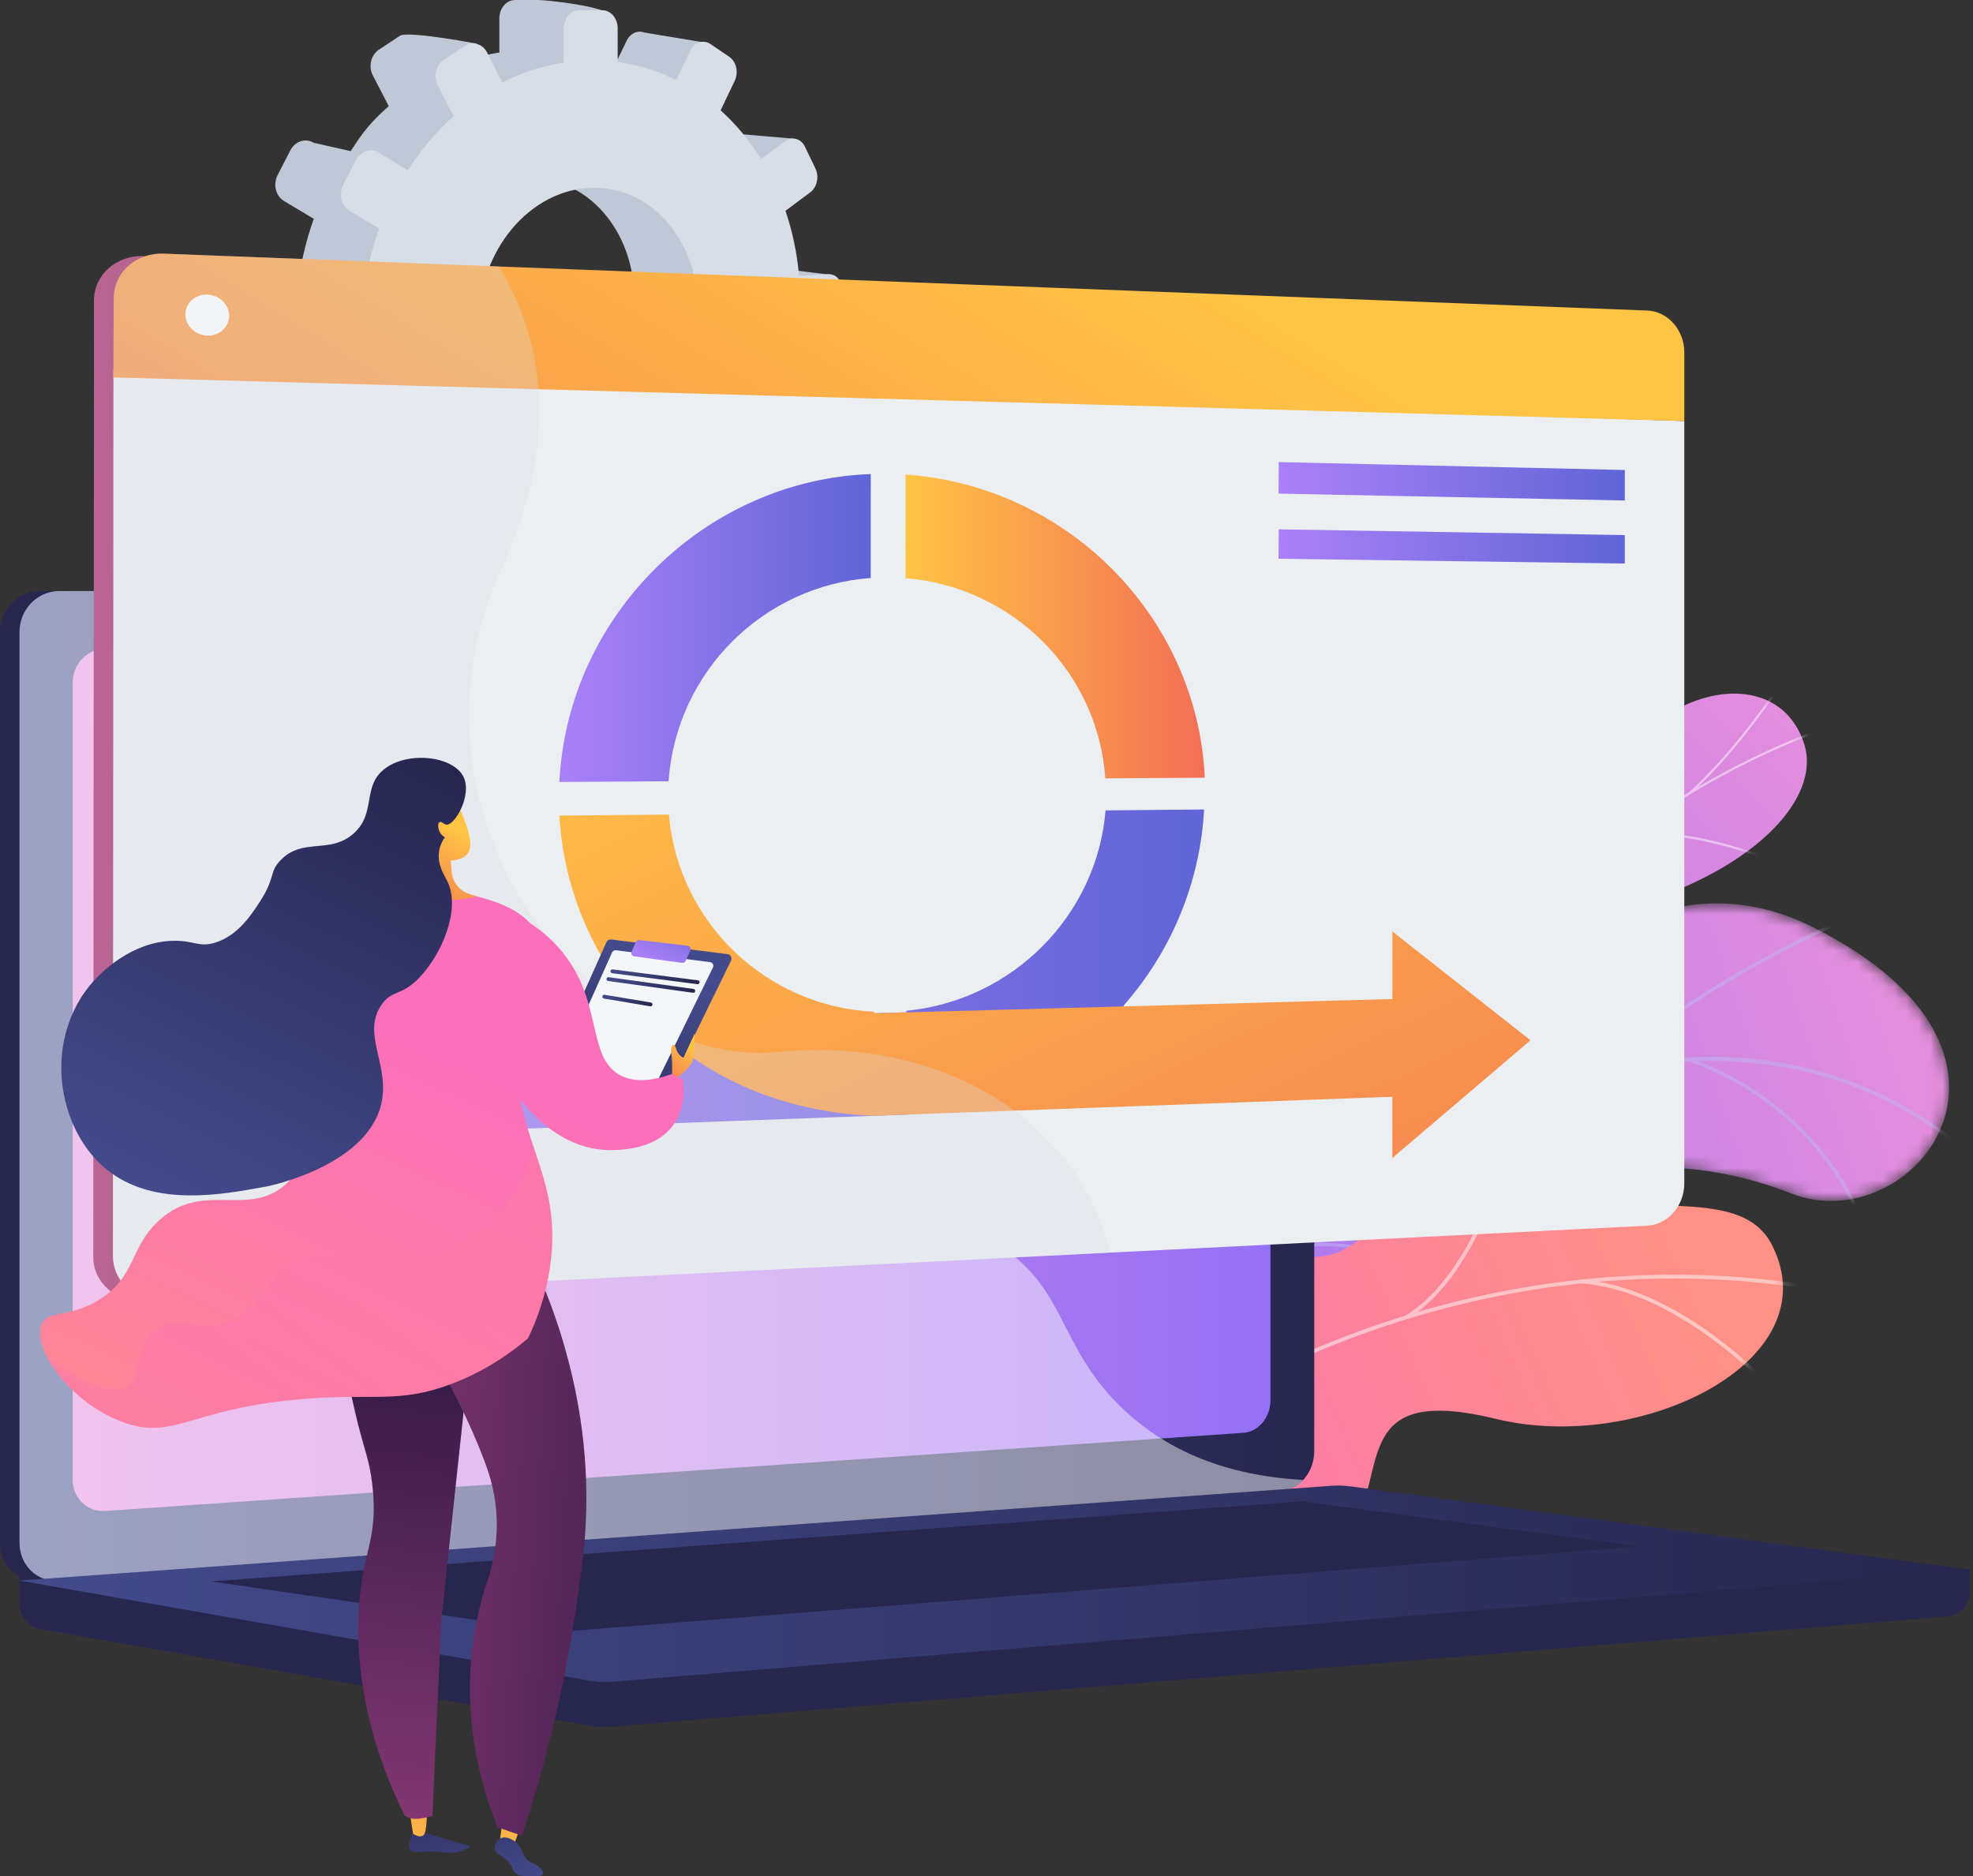 <svg width="163" height="155" viewBox="0 0 163 155" fill="none" xmlns="http://www.w3.org/2000/svg">
<rect x="0" y="0" width="163" height="155" fill="#333333" stroke="none"/>
<path d="M61.31 37.633L62.175 35.726C62.5 35.011 62.307 34.153 61.744 33.807L59.503 32.43C60.11 30.71 60.535 28.891 60.749 27.009L63.251 26.833C63.896 26.788 64.417 26.114 64.417 25.328V23.236C64.417 22.45 63.896 21.842 63.251 21.879L60.815 22.018C60.647 20.121 60.26 18.312 59.684 16.625L61.744 15.097C61.81 15.048 61.87 14.992 61.925 14.931L62.189 15.616L65.573 11.455L61.155 11.078C60.962 10.827 60.701 10.676 60.425 10.643C60.179 10.614 59.921 10.678 59.689 10.847L57.654 12.326C56.707 10.806 55.576 9.45 54.295 8.301L54.449 7.981L57.559 8.616L57.954 3.467L53.23 2.687C52.687 2.478 52.073 2.743 51.774 3.359L50.6 5.78C49.092 5.031 50.342 4.241 48.627 4.012L50.42 1.371C50.42 0.548 45.168 0 44.458 0H42.559C41.84 0 41.255 0.676 41.255 1.51V4.338C39.481 4.609 37.77 5.174 36.162 5.992L39.406 3.608C39.406 3.608 33.692 2.525 33.042 2.955L31.303 4.104C30.645 4.538 30.419 5.489 30.799 6.225L32.115 8.771C30.675 10.053 30.062 10.793 28.973 12.485L25.917 11.795C25.242 11.381 24.376 11.662 23.984 12.426L22.937 14.465C22.542 15.235 22.777 16.192 23.46 16.602L25.923 18.078C25.24 19.975 24.779 21.994 24.578 24.09L21.623 24.259C20.827 24.305 20.18 25.053 20.18 25.931V28.265C20.18 29.061 20.712 29.68 21.405 29.748L24.763 30.286C25.041 32.033 25.508 33.69 26.137 35.231L23.46 37.176C22.777 37.673 22.542 38.66 22.937 39.379L23.984 41.285C24.376 41.999 30.601 42.434 30.601 42.434L28.625 39.662C29.706 41.114 30.964 42.372 32.36 43.4L30.799 46.618C30.419 47.403 30.645 48.325 31.303 48.676L33.042 49.603C33.151 49.662 33.267 49.699 33.384 49.719L33.377 49.751L38.802 50.42L39.333 46.325C39.964 46.422 40.605 46.481 41.255 46.499V50.002C41.255 50.625 41.581 51.117 42.045 51.289L42.022 51.392L47.396 52.063L47.504 45.422C48.488 45.048 49.436 44.585 50.341 44.041L51.774 46.814C51.952 47.158 52.242 47.363 52.562 47.414L57.757 48.118L55.978 43.222L55.26 43.442L54.076 41.121C55.321 39.885 56.428 38.474 57.371 36.929L59.689 38.319C60.258 38.66 60.983 38.352 61.31 37.633ZM43.511 35.838C38.425 36.291 34.207 31.829 34.207 25.861C34.207 19.894 38.425 14.902 43.511 14.716C48.471 14.534 52.403 19.014 52.403 24.718C52.403 30.422 48.471 35.397 43.511 35.838ZM65.23 24.379L68.749 22.714L65.23 22.287V24.379ZM60.911 38.596L64.937 39.139L65.524 37.766L62.189 35.739L60.911 38.596Z" fill="#BFC8D6"/>
<path d="M68.438 22.652L66.016 22.792C65.849 20.901 65.464 19.097 64.892 17.415L66.94 15.89C67.5 15.474 67.691 14.594 67.368 13.922L66.508 12.131C66.183 11.456 65.462 11.241 64.896 11.653L62.873 13.129C61.931 11.614 60.807 10.262 59.534 9.117L60.698 6.678C61.032 5.978 60.834 5.093 60.254 4.697L58.705 3.641C58.119 3.241 57.367 3.486 57.027 4.191L55.859 6.605C54.359 5.858 52.738 5.349 51.028 5.122V2.333C51.028 1.51 50.458 0.844 49.752 0.844L47.864 0.845C47.149 0.845 46.568 1.52 46.568 2.352V5.172C44.804 5.443 43.103 6.006 41.504 6.822L40.242 4.342C39.871 3.613 39.048 3.367 38.401 3.796L36.672 4.942C36.019 5.376 35.794 6.324 36.172 7.058L37.48 9.595C36.049 10.874 34.769 12.382 33.685 14.071L31.318 12.614C30.647 12.201 29.786 12.482 29.396 13.244L28.355 15.277C27.963 16.045 28.196 16.999 28.875 17.407L31.324 18.879C30.645 20.771 30.186 22.784 29.987 24.873L27.048 25.043C26.257 25.089 25.614 25.836 25.614 26.711V29.038C25.614 29.913 26.257 30.577 27.048 30.521L30.065 30.308C30.319 32.323 30.822 34.227 31.537 35.981L28.875 37.922C28.196 38.417 27.963 39.402 28.355 40.119L29.396 42.019C29.786 42.731 30.647 42.901 31.318 42.402L34.01 40.398C35.085 41.846 36.336 43.1 37.723 44.125L36.172 47.334C35.794 48.116 36.019 49.036 36.672 49.385L38.401 50.31C39.048 50.655 39.871 50.304 40.242 49.527L41.78 46.306C43.298 46.855 44.905 47.167 46.568 47.211V50.704C46.568 51.536 47.149 52.136 47.864 52.044L49.752 51.802C50.458 51.712 51.028 50.972 51.028 50.15V46.696C52.641 46.277 54.175 45.617 55.602 44.757L57.027 47.521C57.367 48.182 58.119 48.33 58.705 47.855L60.254 46.6C60.834 46.13 61.032 45.219 60.698 44.562L59.315 41.844C60.553 40.611 61.654 39.203 62.591 37.663L64.896 39.047C65.462 39.387 66.183 39.08 66.508 38.362L67.368 36.461C67.691 35.748 67.5 34.892 66.94 34.547L64.712 33.175C65.315 31.46 65.737 29.646 65.951 27.769L68.438 27.593C69.079 27.548 69.598 26.875 69.598 26.091V24.006C69.597 23.221 69.079 22.615 68.438 22.652ZM48.81 36.58C43.754 37.034 39.56 32.586 39.56 26.636C39.56 20.685 43.754 15.706 48.81 15.518C53.742 15.335 57.652 19.801 57.652 25.488C57.652 31.176 53.742 36.138 48.81 36.58Z" fill="#D8DEE8"/>
<path d="M112.707 101.18C112.976 104.065 111.004 106.155 109.363 107.451C109.112 107.364 108.942 107.382 108.667 107.354C106.189 107.1 105.218 106.438 102.839 105.783C102.327 105.642 100.975 104.744 100.448 104.339L99.478 103.566C99.478 103.566 99.654 96.844 103.326 96.272C106.998 95.7 107.945 89.284 108.846 85.921C111.292 76.798 120.597 81.005 124.677 69.532C125.762 66.481 126.812 60.298 130.247 58.78C134.161 57.05 135.338 60.526 138.045 58.878C142.275 56.302 147.517 56.699 149.046 61.435C150.555 66.11 144.542 72.218 133.959 75.088C126.6 78.007 125.991 79.447 125.163 83.184C124.584 85.802 124.659 93.183 120.33 94.585C116.001 95.986 112.4 97.883 112.707 101.18Z" fill="url(#paint0_linear_253_486)"/>
<mask id="mask0_253_486" style="mask-type:luminance" maskUnits="userSpaceOnUse" x="99" y="57" width="51" height="52">
<path d="M107.162 108.954L99.587 103.851C99.587 103.851 99.654 96.844 103.326 96.272C106.998 95.7 107.945 89.284 108.846 85.921C111.292 76.798 120.597 81.005 124.677 69.532C125.762 66.481 126.812 60.298 130.247 58.78C134.161 57.049 135.338 60.526 138.045 58.878C142.275 56.302 147.517 56.699 149.046 61.435C150.555 66.11 144.542 72.218 133.959 75.088C126.6 78.007 125.991 79.447 125.163 83.184C124.584 85.802 124.659 93.183 120.33 94.585C116.001 95.986 112.4 97.883 112.707 101.18C113.174 106.198 107.162 108.954 107.162 108.954Z" fill="white"/>
</mask>
<g mask="url(#mask0_253_486)">
<g opacity="0.5">
<path d="M104.014 106.305L103.852 106.224C104.336 105.259 104.835 104.292 105.337 103.35C109.053 96.375 113.285 89.998 117.917 84.398C121.842 79.653 126.107 75.398 130.595 71.751C134.205 68.818 137.977 66.26 141.807 64.149C144.499 62.665 147.192 61.415 149.811 60.434C150.267 60.263 150.744 60.114 151.204 59.969C151.818 59.777 152.453 59.578 153.045 59.326L153.116 59.493C152.515 59.748 151.876 59.949 151.259 60.142C150.8 60.286 150.326 60.435 149.874 60.604C147.264 61.581 144.579 62.828 141.894 64.307C138.073 66.413 134.31 68.965 130.71 71.891C126.231 75.531 121.974 79.778 118.057 84.514C113.433 90.104 109.207 96.471 105.497 103.435C104.996 104.376 104.497 105.342 104.014 106.305Z" fill="#FCFDFE"/>
<path d="M125.433 76.554L125.305 76.427C130.768 70.898 132.38 57.676 132.396 57.543L132.576 57.564C132.56 57.698 130.941 70.981 125.433 76.554Z" fill="#FCFDFE"/>
<path d="M111.506 93.36L111.363 93.248C114.636 89.056 124.839 88.543 124.942 88.538L124.95 88.719C124.848 88.724 114.728 89.233 111.506 93.36Z" fill="#FCFDFE"/>
<path d="M109.854 95.899L109.694 95.814C111.313 92.743 111.88 87.69 111.291 81.586C111.262 81.279 111.262 81.279 111.277 81.248L111.438 81.331L111.358 81.289L111.448 81.297C111.447 81.318 111.458 81.434 111.472 81.568C112.064 87.707 111.49 92.797 109.854 95.899Z" fill="#FCFDFE"/>
<path d="M104.921 104.557L104.792 104.43C107.469 101.7 113.114 102.249 113.17 102.255L113.152 102.435C113.096 102.429 107.537 101.889 104.921 104.557Z" fill="#FCFDFE"/>
<path d="M103.751 106.226C104.113 103.164 103.607 99.898 102.205 96.241L102.374 96.176C103.787 99.861 104.296 103.156 103.931 106.248L103.751 106.226Z" fill="#FCFDFE"/>
<path d="M139.659 65.587L139.537 65.453C142.746 62.548 145.444 58.753 146.33 57.506C146.545 57.204 146.621 57.098 146.654 57.066L146.781 57.195C146.756 57.22 146.633 57.392 146.478 57.611C145.589 58.862 142.882 62.669 139.659 65.587Z" fill="#FCFDFE"/>
<path d="M133.743 69.539L133.666 69.374C137.344 67.658 144.964 70.456 145.286 70.576L145.223 70.746C145.145 70.717 137.352 67.854 133.743 69.539Z" fill="#FCFDFE"/>
</g>
</g>
<mask id="mask1_253_486" style="mask-type:luminance" maskUnits="userSpaceOnUse" x="81" y="74" width="81" height="52">
<path d="M81.699 115.109L90.031 125.557C90.031 125.557 96.959 123.25 98.699 117.673C102.251 106.295 111.968 110.2 116.283 111.226C122.79 112.774 129.199 111.3 126.388 103.636C123.578 95.971 137.814 94.573 147.963 98.587C157.894 102.516 170.607 87.129 149.894 76.653C137.524 70.397 128.307 80.272 122.467 84.152C116.627 88.032 109.698 80.27 105.243 88.371C101.438 95.29 100.88 103.115 94.216 102.797C87.553 102.478 82.876 105.625 81.699 115.109Z" fill="white"/>
</mask>
<g mask="url(#mask1_253_486)">
<path d="M81.699 115.109L90.031 125.557C90.031 125.557 96.959 123.25 98.699 117.673C102.251 106.295 111.968 110.2 116.283 111.226C122.79 112.774 128.401 111.268 127.153 104.162C125.741 96.121 137.814 94.573 147.963 98.587C157.894 102.516 170.607 87.129 149.894 76.653C137.524 70.397 128.307 80.272 122.467 84.152C116.627 88.032 109.698 80.27 105.243 88.371C101.438 95.29 100.88 103.115 94.216 102.797C87.553 102.478 82.876 105.625 81.699 115.109Z" fill="url(#paint1_linear_253_486)"/>
</g>
<mask id="mask2_253_486" style="mask-type:luminance" maskUnits="userSpaceOnUse" x="81" y="74" width="81" height="52">
<path d="M81.699 115.109L90.031 125.557C90.031 125.557 96.959 123.25 98.699 117.673C102.251 106.295 111.968 110.2 116.283 111.226C122.79 112.774 129.199 111.3 126.388 103.636C123.578 95.971 137.814 94.573 147.963 98.587C157.894 102.516 170.607 87.129 149.894 76.653C137.524 70.397 128.307 80.272 122.467 84.152C116.627 88.032 109.698 80.27 105.243 88.371C101.438 95.29 100.88 103.115 94.216 102.797C87.553 102.478 82.876 105.625 81.699 115.109Z" fill="white"/>
</mask>
<g mask="url(#mask2_253_486)">
<g opacity="0.5">
<path d="M84.335 120.404L84.548 120.59C84.663 120.458 96.197 107.305 111.563 97.713C125.719 88.877 146.119 81.344 162.912 95.635L163.095 95.42C155.619 89.058 146.82 86.418 136.943 87.572C129.052 88.493 120.461 91.826 111.409 97.477C96.008 107.091 84.451 120.272 84.335 120.404Z" fill="#BEB8F2"/>
<path d="M132.836 88.232L133.038 88.429C139.599 81.713 152.161 76.236 152.287 76.181L152.175 75.922C152.048 75.977 139.436 81.476 132.836 88.232Z" fill="#BEB8F2"/>
<path d="M139.438 87.643C149.985 91.379 153.298 100.086 153.33 100.174L153.595 100.076C153.562 99.987 150.209 91.159 139.533 87.377L139.438 87.643Z" fill="#BEB8F2"/>
<path d="M101.859 104.531C114.225 98.705 128.054 110.814 128.179 110.943L128.394 110.761C128.283 110.623 114.214 98.398 101.739 104.276L101.859 104.531Z" fill="#BEB8F2"/>
<path d="M106.211 100.949L106.428 101.129C111.998 94.416 110.816 83.51 110.804 83.4L110.523 83.433C110.536 83.541 111.703 94.33 106.211 100.949Z" fill="#BEB8F2"/>
<path d="M86.409 118.56C90.71 115.65 98.523 118.873 98.602 118.906L98.711 118.646C98.385 118.509 90.679 115.33 86.251 118.326L86.409 118.56Z" fill="#BEB8F2"/>
<path d="M89.098 115.408L89.309 115.596C92.042 112.532 91.753 104.938 91.658 102.443C91.645 102.09 91.633 101.786 91.642 101.731L91.364 101.683C91.35 101.76 91.357 101.962 91.376 102.453C91.47 104.921 91.756 112.429 89.098 115.408Z" fill="#BEB8F2"/>
</g>
</g>
<path d="M92.773 128.395C92.714 128.383 92.654 128.37 92.594 128.358C89.057 127.62 85.322 126.189 81.508 123.726C80.799 123.193 80.09 122.66 79.38 122.128C79.978 119.977 80.931 118.039 83.612 118.915C87.775 120.276 92.066 114.271 92.609 111.47C93.282 108.004 95.013 99.964 101.482 101.967C106.867 103.635 110.001 105.811 114.256 100.34C118.511 94.869 124.075 93.475 128.997 97.391C134.176 101.513 143.638 97.377 146.407 102.878C151.232 112.463 135.52 120.123 123.58 117.215C111.641 114.308 114.69 121.453 111.715 126.282C107.654 132.875 100.008 125.558 96.008 126.48C94.653 126.792 93.597 127.517 92.773 128.395Z" fill="url(#paint2_linear_253_486)"/>
<mask id="mask3_253_486" style="mask-type:luminance" maskUnits="userSpaceOnUse" x="78" y="95" width="70" height="38">
<path d="M90.595 132.069L78.836 123.772C79.325 121.624 80.618 117.936 83.612 118.915C87.775 120.276 92.066 114.271 92.609 111.47C93.281 108.004 95.013 99.964 101.482 101.967C106.867 103.634 110.001 105.811 114.256 100.34C118.51 94.869 124.075 93.475 128.997 97.391C134.176 101.513 143.638 97.377 146.407 102.878C151.232 112.463 135.52 120.123 123.58 117.215C111.641 114.308 114.689 121.453 111.715 126.282C107.654 132.875 100.008 125.558 96.008 126.48C92.872 127.202 91.329 130.131 90.595 132.069Z" fill="white"/>
</mask>
<g mask="url(#mask3_253_486)">
<g opacity="0.5">
<path d="M86.363 126.312L86.148 126.087C102.643 110.348 126.696 102.692 148.921 106.107L148.873 106.415C126.743 103.015 102.79 110.639 86.363 126.312Z" fill="#FCFDFE"/>
<path d="M96.091 118.502L95.836 118.323C100.969 110.98 98.684 100.861 98.66 100.759L98.964 100.688C98.988 100.791 101.306 111.042 96.091 118.502Z" fill="#FCFDFE"/>
<path d="M89.476 123.5L89.336 123.221C97.452 119.14 111.628 127.669 111.77 127.756L111.608 128.022C111.467 127.937 97.438 119.496 89.476 123.5Z" fill="#FCFDFE"/>
<path d="M116.289 108.94L116.126 108.674C122.264 104.899 124.556 94.089 124.578 93.981L124.884 94.043C124.861 94.153 122.541 105.095 116.289 108.94Z" fill="#FCFDFE"/>
<path d="M130.471 106.016L130.489 105.704C138.686 106.188 146.205 114.343 146.28 114.425L146.05 114.635C145.976 114.554 138.54 106.492 130.471 106.016Z" fill="#FCFDFE"/>
</g>
</g>
<path d="M162.75 129.673L1.61 128.3V132.364C1.61 133.467 2.313 134.405 3.265 134.572L48.83 142.575C49.371 142.67 49.92 142.695 50.465 142.65L160.998 133.525C161.985 133.444 162.75 132.503 162.75 131.37L162.75 129.673Z" fill="#26264F"/>
<path d="M104.273 123.16L3.277 130.595C1.469 130.728 0 129.314 0 127.437V52.228C0 50.351 1.469 48.829 3.277 48.829H104.273C105.762 48.829 106.966 50.205 106.966 51.902V119.889C106.966 121.586 105.762 123.05 104.273 123.16Z" fill="#26264F"/>
<path d="M105.883 123.16L4.887 130.595C3.08 130.728 1.61 129.314 1.61 127.437V52.228C1.61 50.351 3.08 48.829 4.887 48.829H105.883C107.372 48.829 108.576 50.205 108.576 51.902V119.889C108.576 121.586 107.372 123.05 105.883 123.16Z" fill="url(#paint3_linear_253_486)"/>
<path d="M102.737 118.367L8.67 124.825C7.199 124.926 6.004 123.766 6.004 122.233V56.388C6.004 54.855 7.199 53.608 8.67 53.601L102.737 53.196C103.965 53.191 104.959 54.318 104.959 55.714V115.687C104.959 117.083 103.965 118.283 102.737 118.367Z" fill="url(#paint4_linear_253_486)"/>
<path d="M58.952 50.886C58.952 51.585 58.432 52.153 57.79 52.155C57.148 52.157 56.626 51.591 56.626 50.891C56.626 50.19 57.148 49.622 57.79 49.622C58.432 49.621 58.952 50.187 58.952 50.886Z" fill="white"/>
<path opacity="0.48" d="M4.887 130.595L105.372 123.198L105.883 123.16C106.566 123.11 107.187 122.772 107.662 122.26C100.431 121.864 95.94 119.298 93.042 116.647C87.224 111.322 88.233 106.071 81.959 102.57C74.133 98.203 67.98 103.736 62.041 98.277C58.441 94.967 60.209 92.499 55.779 87.553C50.872 82.075 47.678 83.916 42.747 78.986C36.512 72.751 39.63 67.901 34.259 63.425C27.744 57.995 20.717 63.021 14.515 57.813C11.84 55.567 10.372 52.302 9.606 48.829H4.887C3.08 48.829 1.611 50.351 1.611 52.228V127.437C1.61 129.314 3.08 130.728 4.887 130.595Z" fill="white"/>
<path d="M109.909 122.748L1.61 130.574L48.83 138.867C49.371 138.962 49.92 138.987 50.465 138.942L162.75 129.673L111.631 122.801C111.06 122.724 110.483 122.706 109.909 122.748Z" fill="url(#paint5_linear_253_486)"/>
<path d="M17.413 130.641L107.574 124.029L135.478 127.75L46.094 134.818L17.413 130.641Z" fill="#26264F"/>
<path d="M137.51 29.294V97.841C137.51 99.679 136.159 99.822 134.434 99.908L91.464 102.555L12.877 107.394L11.823 107.459C9.555 107.574 7.709 105.949 7.711 103.83L7.764 30.805L7.762 24.834C7.764 22.717 9.598 21.072 11.866 21.16L12.013 21.166L41.363 22.288L134.436 25.849C136.161 25.915 137.51 27.458 137.51 29.294Z" fill="url(#paint6_linear_253_486)"/>
<path d="M139.148 34.782V97.767C139.148 99.609 137.799 101.171 136.071 101.257L91.695 103.482L13.451 107.404C13.253 107.414 13.062 107.41 12.872 107.394C10.88 107.228 9.328 105.703 9.33 103.767L9.371 31.18V30.617L44.436 31.74L137.457 34.727L139.148 34.782Z" fill="#EBEFF2"/>
<path d="M139.148 29.104V34.782L137.465 34.735L44.447 32.154L9.371 31.18V30.617L9.394 24.635C9.394 23.014 10.482 21.669 12.005 21.166C12.473 21.01 12.988 20.934 13.522 20.955L41.197 22.015L136.072 25.653C137.798 25.718 139.148 27.264 139.148 29.104Z" fill="url(#paint7_linear_253_486)"/>
<path d="M18.931 26.091C18.93 27.025 18.123 27.756 17.126 27.725C16.127 27.694 15.316 26.908 15.317 25.971C15.318 25.034 16.129 24.303 17.128 24.338C18.125 24.373 18.932 25.158 18.931 26.091Z" fill="white"/>
<path d="M99.478 66.873L91.336 66.949C90.632 75.606 83.675 82.653 74.874 83.503V83.631L25.891 84.985L25.865 93.883L75.107 92.071C82.221 91.275 88.467 88.216 92.877 83.138L92.809 83.14C92.825 83.139 92.832 83.062 92.848 83.044C96.704 78.671 99.142 72.996 99.478 66.873Z" fill="url(#paint8_linear_253_486)"/>
<path d="M46.21 67.378L55.266 67.293C56.019 76.269 63.41 83.189 72.212 83.579V83.708L117.137 82.473L117.109 90.529L72.211 92.177C64.94 91.899 58.309 89.211 53.557 84.22L53.602 84.219C53.584 84.219 53.563 84.14 53.545 84.122C49.31 79.745 46.583 73.856 46.21 67.378Z" fill="url(#paint9_linear_253_486)"/>
<path d="M46.212 64.6L55.233 64.541C55.886 55.371 63.181 48.378 71.936 47.75L71.938 39.165C58.389 39.638 46.91 50.714 46.212 64.6Z" fill="url(#paint10_linear_253_486)"/>
<path d="M115.035 76.954L126.443 85.942L115.032 95.657L115.035 76.954Z" fill="url(#paint11_linear_253_486)"/>
<path d="M74.811 39.206L74.808 47.761C83.65 48.491 90.709 55.482 91.314 64.303L99.535 64.249C98.919 50.961 88.19 40.132 74.811 39.206Z" fill="url(#paint12_linear_253_486)"/>
<path d="M134.235 41.347L105.626 40.78L105.644 38.176L134.235 38.828V41.347Z" fill="url(#paint13_linear_253_486)"/>
<path d="M134.235 46.554L105.625 46.16L105.643 43.73L134.235 44.203V46.554Z" fill="url(#paint14_linear_253_486)"/>
<path opacity="0.3" d="M91.718 103.482L13.463 107.404C13.264 107.415 13.068 107.411 12.877 107.394L11.823 107.46C9.555 107.574 7.709 105.949 7.711 103.83L7.764 30.805L7.762 24.834C7.764 22.718 9.598 21.072 11.866 21.16L12.013 21.166C12.482 21.011 12.992 20.935 13.526 20.955L41.199 22.015C41.256 22.106 41.309 22.196 41.363 22.288C42.837 24.76 44.093 27.911 44.454 31.741C44.466 31.878 44.478 32.015 44.486 32.154C44.801 36.283 44.073 41.181 41.479 46.853C34.311 62.543 42.284 78.09 53.094 84.233C53.428 84.423 53.763 84.603 54.103 84.773C57.423 86.454 60.968 87.248 64.397 86.898C70.634 86.261 76.91 87.508 81.938 90.513C82.58 90.898 83.203 91.309 83.802 91.751C87.358 94.369 90.099 97.988 91.464 102.555C91.556 102.86 91.64 103.169 91.718 103.482Z" fill="#D8DEE8"/>
<path d="M34.086 151.459C33.684 152.279 33.797 152.631 33.897 152.786C34.19 153.241 34.896 152.812 36.74 153.03C36.956 153.055 37.369 153.111 37.884 152.99C38.325 152.886 38.845 152.651 38.823 152.533C38.815 152.49 38.736 152.473 38.706 152.466C38.195 152.357 34.992 151.375 34.992 151.375L34.086 151.459Z" fill="url(#paint15_linear_253_486)"/>
<path d="M33.84 149.657L34.126 151.49C34.126 151.49 34.913 152.046 35.12 151.37C35.269 150.885 35.265 149.575 35.265 149.575L33.84 149.657Z" fill="url(#paint16_linear_253_486)"/>
<path d="M43.135 150.564L42.362 152.674L41.239 152.495L41.499 150.542L43.135 150.564Z" fill="url(#paint17_linear_253_486)"/>
<path d="M42.013 153.837C41.469 153.192 40.983 153.25 40.886 152.807C40.809 152.459 41.022 152.031 41.344 151.869C41.796 151.641 42.344 151.997 42.468 152.078C43.308 152.624 43.079 153.479 43.872 153.849C44.032 153.924 44.285 154.003 44.551 154.253C44.664 154.359 44.944 154.622 44.879 154.803C44.803 155.012 44.303 155.005 43.828 154.998C43.258 154.989 42.973 154.986 42.698 154.814C42.318 154.577 42.432 154.334 42.013 153.837Z" fill="url(#paint18_linear_253_486)"/>
<path d="M27.831 105.821C28.039 110.083 28.649 113.722 29.343 116.689C30.09 119.88 30.497 120.425 30.756 122.637C31.32 127.451 29.78 128.175 29.612 133.633C29.425 139.66 31.129 144.411 31.797 146.223C32.382 147.807 32.985 149.083 33.438 149.969C34 150.438 34.84 150.235 35.726 150.035C35.937 144.567 36.235 139.42 36.446 133.952C37.327 125.715 38.208 117.478 39.089 109.24C35.336 108.1 31.584 106.961 27.831 105.821Z" fill="url(#paint19_linear_253_486)"/>
<path opacity="0.3" d="M35.726 150.035C35.937 144.567 36.235 139.42 36.446 133.952C37.327 125.715 38.208 117.478 39.089 109.24C35.336 108.1 31.584 106.961 27.831 105.821C27.845 106.103 27.865 106.375 27.882 106.652C33.207 111.08 34.308 114.655 34.309 117.109C34.311 120.086 32.716 121.596 33.126 125.903C33.42 128.983 34.359 129.506 34.418 132.29C34.494 135.874 32.999 137.922 32.294 140.009C31.613 142.027 31.416 144.868 32.902 148.87C33.094 149.283 33.276 149.652 33.438 149.968C34 150.438 34.84 150.235 35.726 150.035Z" fill="url(#paint20_linear_253_486)"/>
<path d="M34.517 109.788C37.356 114.355 38.955 117.963 39.83 120.194C40.363 121.555 40.85 122.974 40.997 124.845C41.176 127.138 40.761 129.033 40.391 130.25C39.848 131.809 39.366 133.625 39.083 135.67C38.166 142.304 39.833 147.803 41.113 150.959C41.78 151.19 42.448 151.421 43.115 151.652C44.525 147.423 46.235 141.431 47.397 134.062C48.031 130.036 48.514 126.88 48.434 122.886C48.349 118.672 47.607 112.021 43.989 104.133C40.832 106.018 37.674 107.903 34.517 109.788Z" fill="url(#paint21_linear_253_486)"/>
<path d="M35.265 73.286C39.492 73.919 42.715 74.603 44.194 76.778C45.756 79.076 43.389 80.881 42.845 86.007C42.012 93.855 46.575 96.681 45.449 104.589C45.07 107.254 44.211 109.327 43.616 110.56C42.279 111.7 40.148 113.261 37.235 114.35C32.997 115.936 30.872 115.112 25.133 115.564C15.746 116.303 14.398 119.059 10.116 117.474C5.788 115.872 2.584 111.361 3.452 109.385C3.972 108.202 5.707 108.897 8.142 107.406C11.281 105.484 10.693 102.966 13.225 100.74C16.862 97.544 20.492 100.615 23.602 97.837C26.747 95.026 26.987 88.35 25.54 84.41C24.594 81.837 24.517 79.018 23.8 76.372C23.74 76.152 23.69 75.8 23.818 75.398C24.311 73.857 27.102 73.504 29.213 73.257C32.431 72.879 34.918 73.234 35.265 73.286Z" fill="url(#paint22_linear_253_486)"/>
<path opacity="0.3" d="M10.545 114.495C11.828 113.6 11.07 111.157 12.969 109.811C14.732 108.561 16.161 110.115 18.78 109.25C22.139 108.141 21.892 104.89 25.11 103.782C27.424 102.985 28.159 104.457 31.521 104.449C34.877 104.441 39.245 102.962 41.954 99.346C43.105 97.809 43.732 96.183 44.06 94.685C45.019 97.564 46.053 100.345 45.449 104.589C45.07 107.254 44.211 109.327 43.616 110.56C42.279 111.699 40.148 113.26 37.235 114.35C32.997 115.936 30.872 115.112 25.133 115.564C15.746 116.302 14.398 119.058 10.116 117.473C7.35 116.45 5.049 114.239 3.971 112.26C7.743 114.882 9.614 115.144 10.545 114.495Z" fill="url(#paint23_linear_253_486)"/>
<path d="M37.541 65.945C37.541 65.945 38.749 68.099 38.855 69.626C38.961 71.153 37.233 71.079 37.233 71.079L37.319 72.042C37.392 72.864 37.941 73.567 38.722 73.835L39.408 74.07C39.408 74.07 34.985 75.117 32.522 73.455L33.22 73.371C34.208 73.253 34.976 72.455 35.056 71.463L35.089 71.049C35.089 71.049 34.216 66.301 37.541 65.945Z" fill="url(#paint24_linear_253_486)"/>
<path d="M44.607 90.095L50.102 77.831C50.17 77.68 50.329 77.59 50.494 77.611L60.102 78.823C60.358 78.855 60.507 79.13 60.393 79.362L53.915 92.614C53.837 92.773 53.658 92.857 53.485 92.814L44.931 90.699L44.607 90.095Z" fill="url(#paint25_linear_253_486)"/>
<path d="M46.119 88.61L50.569 78.68C50.623 78.558 50.752 78.485 50.885 78.502L58.665 79.483C58.873 79.509 58.993 79.732 58.901 79.92L53.655 90.65C53.592 90.779 53.447 90.847 53.308 90.812L46.381 89.099L46.119 88.61Z" fill="#F4F7FA"/>
<path d="M52.182 78.62L52.534 77.824C52.583 77.713 52.698 77.648 52.819 77.662L56.817 78.132C57.002 78.154 57.113 78.35 57.036 78.52L56.642 79.387C56.591 79.498 56.474 79.562 56.353 79.546L52.397 79.005C52.215 78.98 52.107 78.788 52.182 78.62Z" fill="url(#paint26_linear_253_486)"/>
<path d="M57.635 81.305C57.628 81.305 57.623 81.305 57.616 81.304L50.57 80.4C50.483 80.388 50.421 80.309 50.432 80.222C50.443 80.134 50.526 80.074 50.61 80.084L57.657 80.988C57.744 80.999 57.806 81.079 57.795 81.166C57.784 81.248 57.714 81.306 57.635 81.305Z" fill="url(#paint27_linear_253_486)"/>
<path d="M57.273 82.017C57.267 82.016 57.26 82.016 57.253 82.015L50.242 81.043C50.155 81.031 50.094 80.95 50.106 80.863C50.118 80.776 50.197 80.715 50.285 80.727L57.297 81.7C57.384 81.712 57.445 81.792 57.432 81.879C57.422 81.96 57.352 82.018 57.273 82.017Z" fill="url(#paint28_linear_253_486)"/>
<path d="M53.745 83.135C53.737 83.135 53.729 83.134 53.721 83.133L49.898 82.496C49.811 82.482 49.752 82.4 49.767 82.313C49.781 82.227 49.865 82.167 49.95 82.182L53.773 82.819C53.86 82.833 53.919 82.916 53.904 83.003C53.891 83.081 53.822 83.136 53.745 83.135Z" fill="url(#paint29_linear_253_486)"/>
<path d="M55.5 89.371C55.5 89.371 57.066 88.306 57.248 87.555C57.431 86.804 57.385 85.392 57.385 85.392L56.473 87.382C56.473 87.382 56.032 87.255 55.842 86.6C55.652 85.944 55.331 86.544 55.46 87.04C55.59 87.535 55.5 89.371 55.5 89.371Z" fill="url(#paint30_linear_253_486)"/>
<path d="M43.445 76.038C44.272 76.542 45.519 77.426 46.621 78.853C49.757 82.912 48.534 87.236 51.128 88.766C51.87 89.204 53.172 89.559 55.523 88.727L56.424 89.207C56.424 89.207 57.524 94.804 50.727 95.013C43.93 95.223 40.543 86.773 40.543 86.773L43.445 76.038Z" fill="url(#paint31_linear_253_486)"/>
<path d="M36.894 68.126C36.664 68.112 36.468 67.825 36.312 67.915C36.149 68.009 36.176 68.433 36.326 68.728C36.449 68.97 36.644 69.104 36.752 69.166C36.58 69.415 36.362 69.802 36.279 70.303C36.095 71.412 36.701 72.288 36.956 72.802C38.107 75.122 36.474 78.863 34.635 80.775C33.141 82.328 32.415 81.732 31.53 82.993C29.807 85.449 32.314 88.053 31.466 91.326C30.176 96.304 22.396 97.943 22.073 98.007C21.946 98.032 21.861 98.048 21.728 98.072C18.236 98.704 12.943 99.662 9.14 96.866C6.295 94.774 4.932 91.056 5.073 87.752C5.11 86.883 5.302 83.584 7.929 80.838C8.346 80.402 10.814 77.827 14.223 77.723C16.028 77.668 16.405 78.296 17.778 77.873C19.657 77.294 20.784 75.551 21.484 74.469C22.771 72.479 22.222 72.072 23.157 71.087C24.99 69.157 27.219 70.594 29.184 68.883C31.121 67.197 29.883 64.993 31.757 63.529C33.689 62.02 37.457 62.451 38.295 64.182C39.015 65.669 37.599 68.169 36.894 68.126Z" fill="url(#paint32_linear_253_486)"/>
<defs>
<linearGradient id="paint0_linear_253_486" x1="145.608" y1="56.342" x2="91.934" y2="111.727" gradientUnits="userSpaceOnUse">
<stop offset="0.004" stop-color="#E38DDD"/>
<stop offset="1" stop-color="#9571F6"/>
</linearGradient>
<linearGradient id="paint1_linear_253_486" x1="157.251" y1="85.104" x2="81.552" y2="111.449" gradientUnits="userSpaceOnUse">
<stop offset="0.004" stop-color="#E38DDD"/>
<stop offset="1" stop-color="#9571F6"/>
</linearGradient>
<linearGradient id="paint2_linear_253_486" x1="137.732" y1="100.497" x2="80.198" y2="125.536" gradientUnits="userSpaceOnUse">
<stop stop-color="#FF9085"/>
<stop offset="1" stop-color="#FB6FBB"/>
</linearGradient>
<linearGradient id="paint3_linear_253_486" x1="1.61" y1="89.716" x2="108.576" y2="89.716" gradientUnits="userSpaceOnUse">
<stop stop-color="#444B8C"/>
<stop offset="0.996" stop-color="#26264F"/>
</linearGradient>
<linearGradient id="paint4_linear_253_486" x1="6.004" y1="89.013" x2="104.959" y2="89.013" gradientUnits="userSpaceOnUse">
<stop offset="0.004" stop-color="#E38DDD"/>
<stop offset="1" stop-color="#9571F6"/>
</linearGradient>
<linearGradient id="paint5_linear_253_486" x1="1.61" y1="130.845" x2="162.75" y2="130.845" gradientUnits="userSpaceOnUse">
<stop stop-color="#444B8C"/>
<stop offset="0.996" stop-color="#26264F"/>
</linearGradient>
<linearGradient id="paint6_linear_253_486" x1="7.711" y1="64.311" x2="137.51" y2="64.311" gradientUnits="userSpaceOnUse">
<stop stop-color="#AB316D"/>
<stop offset="1" stop-color="#792D3D"/>
</linearGradient>
<linearGradient id="paint7_linear_253_486" x1="84.114" y1="13.121" x2="30.323" y2="101.058" gradientUnits="userSpaceOnUse">
<stop stop-color="#FFC444"/>
<stop offset="0.996" stop-color="#F36F56"/>
</linearGradient>
<linearGradient id="paint8_linear_253_486" x1="25.865" y1="80.378" x2="99.478" y2="80.378" gradientUnits="userSpaceOnUse">
<stop stop-color="#AA80F9"/>
<stop offset="0.996" stop-color="#6165D7"/>
</linearGradient>
<linearGradient id="paint9_linear_253_486" x1="65.002" y1="42.544" x2="111.544" y2="139.325" gradientUnits="userSpaceOnUse">
<stop stop-color="#FFC444"/>
<stop offset="0.996" stop-color="#F36F56"/>
</linearGradient>
<linearGradient id="paint10_linear_253_486" x1="46.212" y1="51.883" x2="71.938" y2="51.883" gradientUnits="userSpaceOnUse">
<stop stop-color="#AA80F9"/>
<stop offset="0.996" stop-color="#6165D7"/>
</linearGradient>
<linearGradient id="paint11_linear_253_486" x1="91.64" y1="30.292" x2="137.884" y2="126.455" gradientUnits="userSpaceOnUse">
<stop stop-color="#FFC444"/>
<stop offset="0.996" stop-color="#F36F56"/>
</linearGradient>
<linearGradient id="paint12_linear_253_486" x1="74.808" y1="51.755" x2="99.535" y2="51.755" gradientUnits="userSpaceOnUse">
<stop stop-color="#FFC444"/>
<stop offset="0.996" stop-color="#F36F56"/>
</linearGradient>
<linearGradient id="paint13_linear_253_486" x1="105.626" y1="39.762" x2="134.235" y2="39.762" gradientUnits="userSpaceOnUse">
<stop stop-color="#AA80F9"/>
<stop offset="0.996" stop-color="#6165D7"/>
</linearGradient>
<linearGradient id="paint14_linear_253_486" x1="105.625" y1="45.142" x2="134.235" y2="45.142" gradientUnits="userSpaceOnUse">
<stop stop-color="#AA80F9"/>
<stop offset="0.996" stop-color="#6165D7"/>
</linearGradient>
<linearGradient id="paint15_linear_253_486" x1="37.826" y1="157.787" x2="34.078" y2="144.785" gradientUnits="userSpaceOnUse">
<stop stop-color="#444B8C"/>
<stop offset="0.996" stop-color="#26264F"/>
</linearGradient>
<linearGradient id="paint16_linear_253_486" x1="34.476" y1="155.219" x2="34.763" y2="134.418" gradientUnits="userSpaceOnUse">
<stop stop-color="#FFC444"/>
<stop offset="0.996" stop-color="#F36F56"/>
</linearGradient>
<linearGradient id="paint17_linear_253_486" x1="42.135" y1="155.325" x2="42.422" y2="134.523" gradientUnits="userSpaceOnUse">
<stop stop-color="#FFC444"/>
<stop offset="0.996" stop-color="#F36F56"/>
</linearGradient>
<linearGradient id="paint18_linear_253_486" x1="43.57" y1="156.131" x2="39.822" y2="143.129" gradientUnits="userSpaceOnUse">
<stop stop-color="#444B8C"/>
<stop offset="0.996" stop-color="#26264F"/>
</linearGradient>
<linearGradient id="paint19_linear_253_486" x1="33.298" y1="110.309" x2="30.794" y2="153.265" gradientUnits="userSpaceOnUse">
<stop stop-color="#311944"/>
<stop offset="1" stop-color="#893976"/>
</linearGradient>
<linearGradient id="paint20_linear_253_486" x1="33.298" y1="110.309" x2="30.794" y2="153.265" gradientUnits="userSpaceOnUse">
<stop stop-color="#311944"/>
<stop offset="1" stop-color="#893976"/>
</linearGradient>
<linearGradient id="paint21_linear_253_486" x1="62.167" y1="128.996" x2="27.167" y2="126.921" gradientUnits="userSpaceOnUse">
<stop stop-color="#311944"/>
<stop offset="1" stop-color="#893976"/>
</linearGradient>
<linearGradient id="paint22_linear_253_486" x1="10.206" y1="137.457" x2="35.772" y2="84.735" gradientUnits="userSpaceOnUse">
<stop stop-color="#FF9085"/>
<stop offset="1" stop-color="#FB6FBB"/>
</linearGradient>
<linearGradient id="paint23_linear_253_486" x1="48.338" y1="78.529" x2="21.8" y2="114.08" gradientUnits="userSpaceOnUse">
<stop stop-color="#FF9085"/>
<stop offset="1" stop-color="#FB6FBB"/>
</linearGradient>
<linearGradient id="paint24_linear_253_486" x1="38.523" y1="68.993" x2="33.943" y2="76.179" gradientUnits="userSpaceOnUse">
<stop stop-color="#FFC444"/>
<stop offset="0.996" stop-color="#F36F56"/>
</linearGradient>
<linearGradient id="paint25_linear_253_486" x1="55.053" y1="80.445" x2="45.821" y2="94.927" gradientUnits="userSpaceOnUse">
<stop stop-color="#444B8C"/>
<stop offset="0.996" stop-color="#26264F"/>
</linearGradient>
<linearGradient id="paint26_linear_253_486" x1="54.144" y1="79.495" x2="56.355" y2="75.067" gradientUnits="userSpaceOnUse">
<stop stop-color="#AA80F9"/>
<stop offset="0.996" stop-color="#6165D7"/>
</linearGradient>
<linearGradient id="paint27_linear_253_486" x1="50.431" y1="80.694" x2="57.796" y2="80.694" gradientUnits="userSpaceOnUse">
<stop stop-color="#444B8C"/>
<stop offset="0.996" stop-color="#26264F"/>
</linearGradient>
<linearGradient id="paint28_linear_253_486" x1="50.105" y1="81.371" x2="57.434" y2="81.371" gradientUnits="userSpaceOnUse">
<stop stop-color="#444B8C"/>
<stop offset="0.996" stop-color="#26264F"/>
</linearGradient>
<linearGradient id="paint29_linear_253_486" x1="49.765" y1="82.658" x2="53.906" y2="82.658" gradientUnits="userSpaceOnUse">
<stop stop-color="#444B8C"/>
<stop offset="0.996" stop-color="#26264F"/>
</linearGradient>
<linearGradient id="paint30_linear_253_486" x1="56.884" y1="86.244" x2="54.669" y2="89.719" gradientUnits="userSpaceOnUse">
<stop stop-color="#FFC444"/>
<stop offset="0.996" stop-color="#F36F56"/>
</linearGradient>
<linearGradient id="paint31_linear_253_486" x1="21.279" y1="142.828" x2="46.846" y2="90.105" gradientUnits="userSpaceOnUse">
<stop stop-color="#FF9085"/>
<stop offset="1" stop-color="#FB6FBB"/>
</linearGradient>
<linearGradient id="paint32_linear_253_486" x1="13.223" y1="99.005" x2="31.869" y2="60.555" gradientUnits="userSpaceOnUse">
<stop stop-color="#444B8C"/>
<stop offset="0.996" stop-color="#26264F"/>
</linearGradient>
</defs>
</svg>
